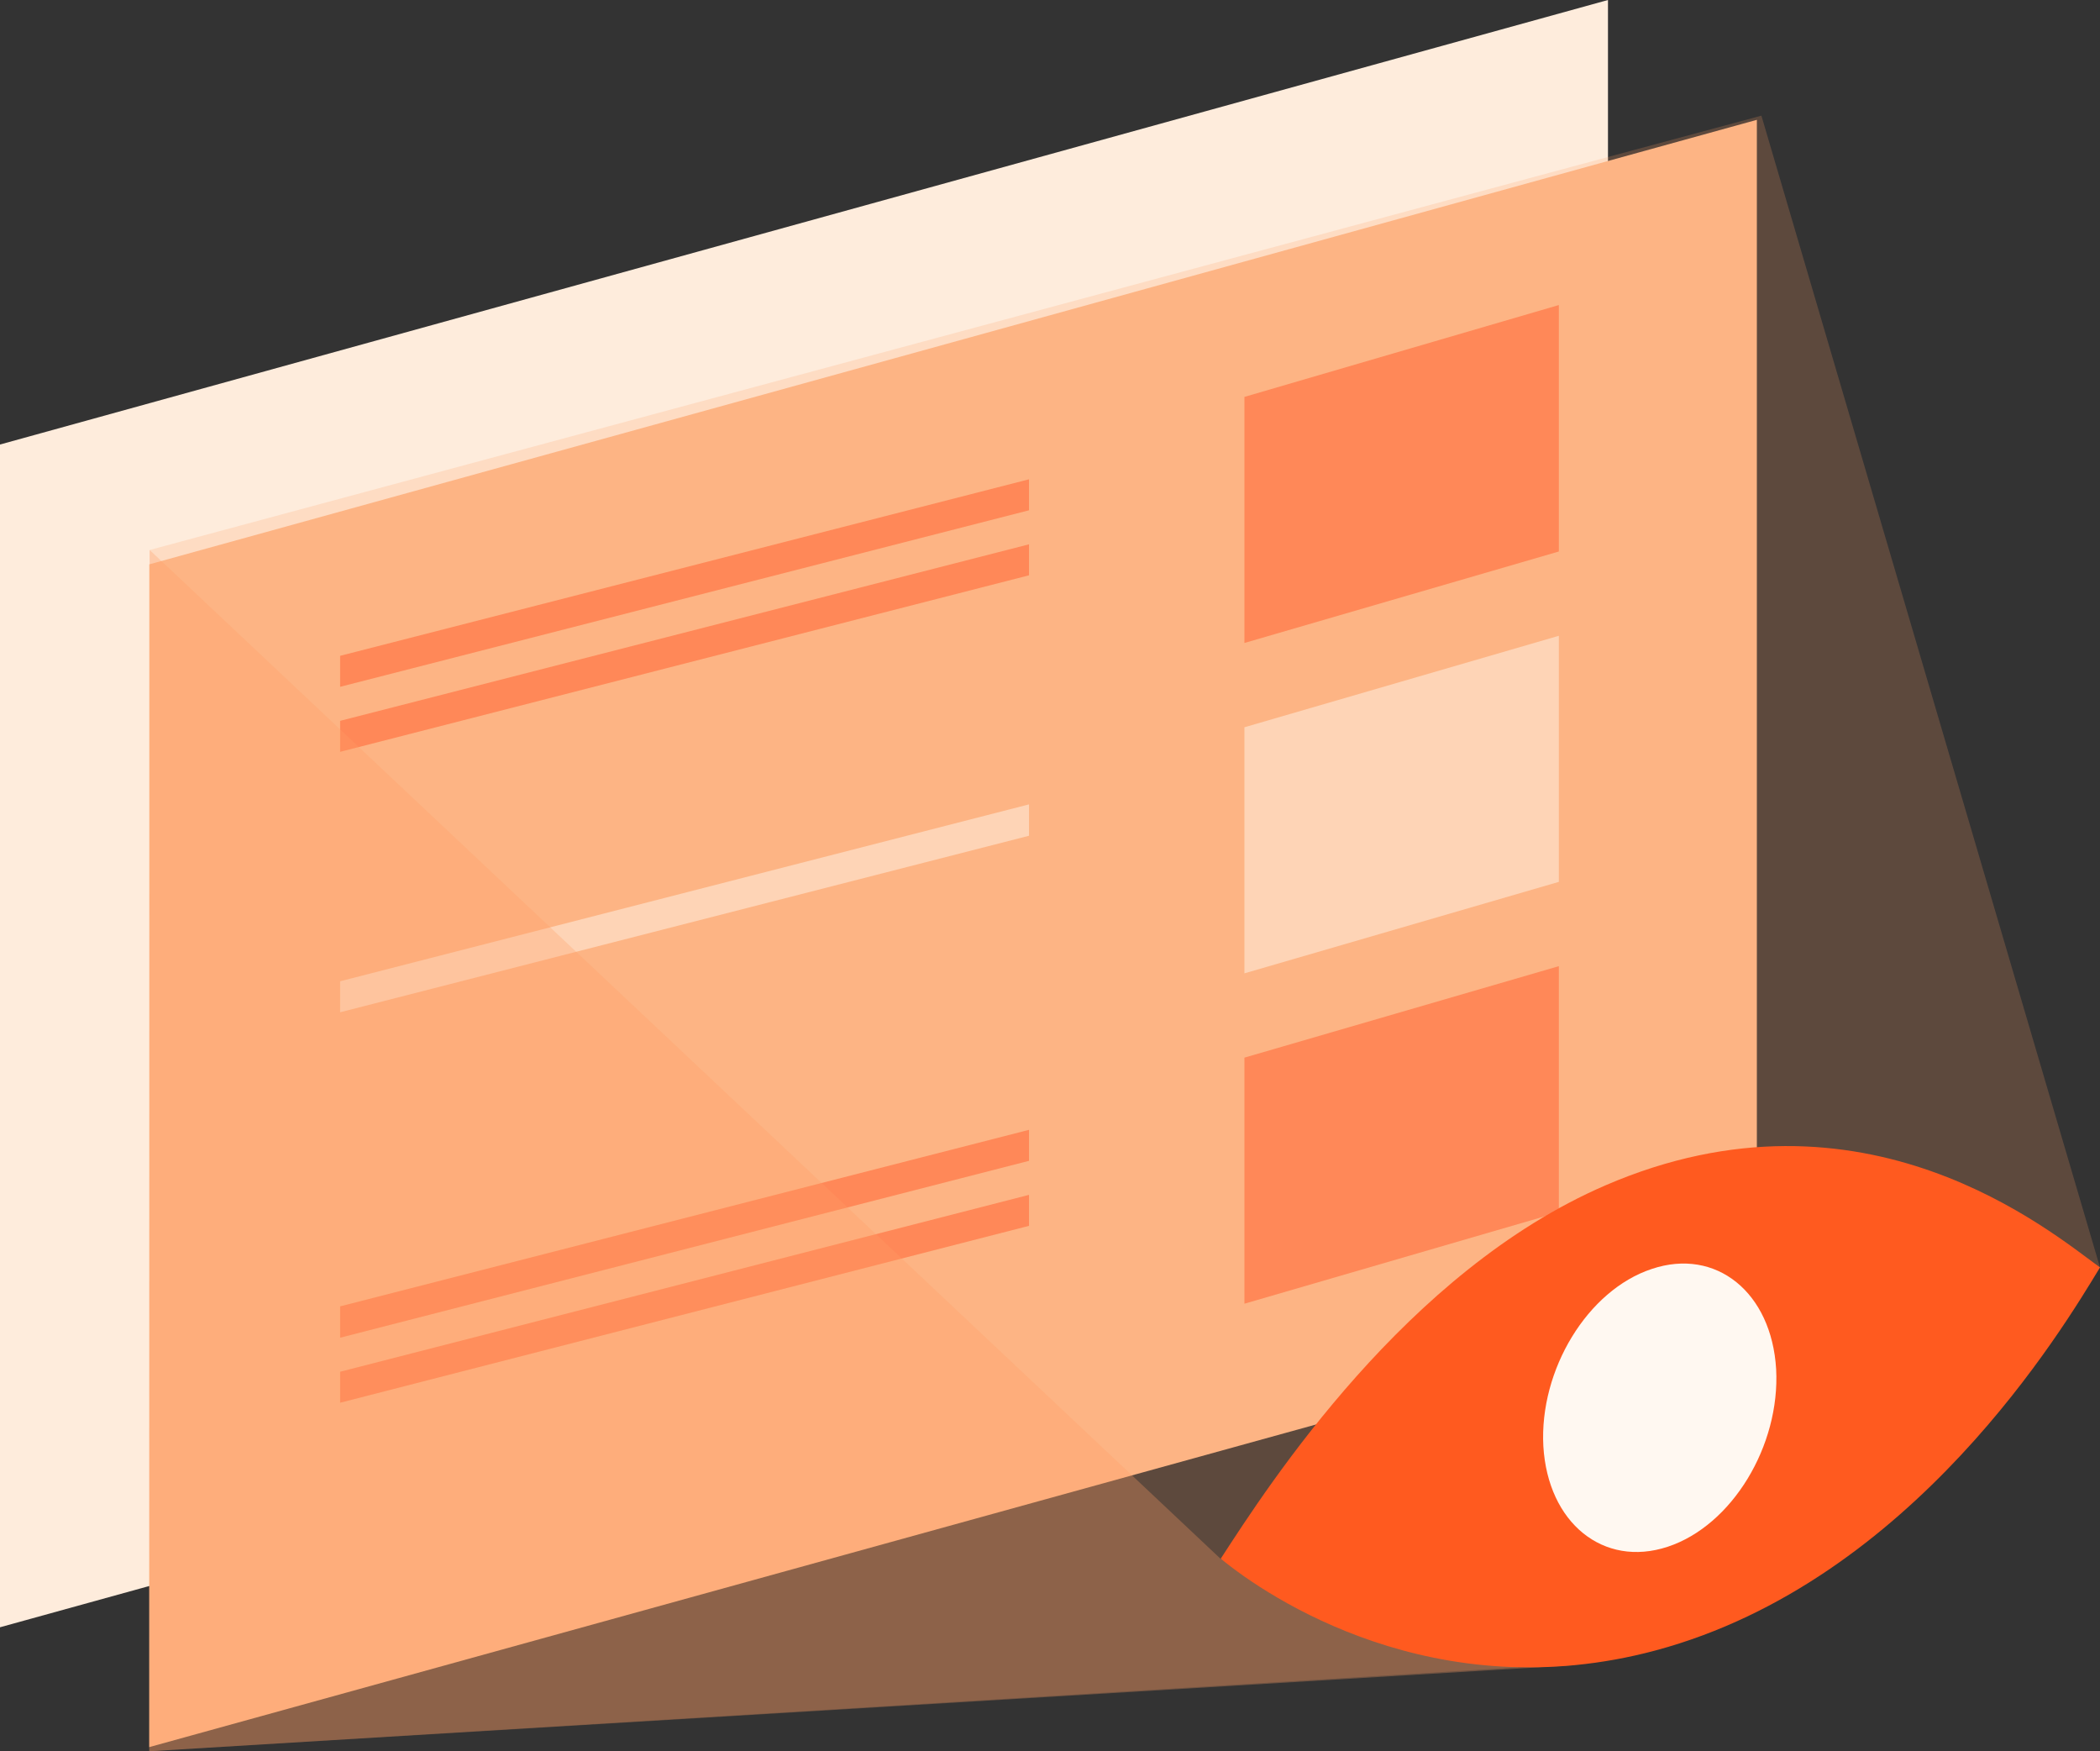 <?xml version="1.0" encoding="UTF-8"?>
<svg id="Layer_2" data-name="Layer 2" xmlns="http://www.w3.org/2000/svg" viewBox="0 0 55.57 46.33">
  <rect x="0" y="0" width="55.57" height="46.33" fill="#333333" stroke="none"/>
  <defs>
    <style>
      .cls-1 {
        opacity: .21;
      }

      .cls-1, .cls-2 {
        fill: #fe9d66;
      }

      .cls-3 {
        fill: #ff8254;
      }

      .cls-2 {
        opacity: .3;
      }

      .cls-4 {
        fill: #fee2cb;
      }

      .cls-5 {
        fill: #fdba8c;
      }

      .cls-6 {
        fill: #ff5a1f;
      }

      .cls-7 {
        fill: #feecdc;
      }

      .cls-8 {
        fill: #fff8f1;
      }
    </style>
  </defs>
  <g id="Layer_1-2" data-name="Layer 1">
    <g>
      <polygon class="cls-7" points="42.55 31.29 0 43.05 0 11.76 42.55 0 42.55 31.29"/>
      <g>
        <polygon class="cls-5" points="46.49 34.46 3.95 46.22 3.95 14.93 46.49 3.17 46.49 34.46"/>
        <polygon class="cls-3" points="41.25 14.59 32.93 17.01 32.93 10.5 41.25 8.07 41.25 14.59"/>
        <polygon class="cls-4" points="41.25 23.33 32.93 25.75 32.93 19.24 41.25 16.82 41.25 23.33"/>
        <polygon class="cls-3" points="41.25 32.07 32.93 34.49 32.93 27.98 41.25 25.56 41.25 32.07"/>
        <polygon class="cls-3" points="27.23 13.5 9 18.17 9 17.35 27.23 12.68 27.23 13.5"/>
        <polygon class="cls-3" points="27.23 15.22 9 19.89 9 19.07 27.23 14.4 27.23 15.22"/>
        <polygon class="cls-4" points="27.23 22.11 9 26.78 9 25.96 27.23 21.28 27.23 22.11"/>
        <polygon class="cls-3" points="27.23 30.71 9 35.39 9 34.56 27.23 29.89 27.23 30.71"/>
        <polygon class="cls-3" points="27.23 32.43 9 37.11 9 36.29 27.23 31.61 27.23 32.43"/>
      </g>
      <g>
        <polygon class="cls-1" points="3.96 14.55 46.61 3.06 55.57 33.53 40.17 44.11 3.95 46.33 3.96 14.55"/>
        <polyline class="cls-2" points="41.69 44.05 3.95 46.33 3.96 14.55 32.3 41.24"/>
        <path class="cls-6" d="M32.3,41.24c1.29-1.99,4.91-7.6,10.18-9.88,6.85-2.96,11.8,1.24,13.09,2.17-.96,1.58-4.95,8.3-11.75,10.13-5.84,1.57-10.26-1.39-11.51-2.42Z"/>
        <path class="cls-8" d="M40.84,38.26c.12,2.03,1.59,3.22,3.29,2.66,1.7-.56,2.98-2.67,2.87-4.7-.12-2.03-1.59-3.22-3.29-2.65-1.7.56-2.98,2.67-2.87,4.69Z"/>
      </g>
    </g>
  </g>
</svg>